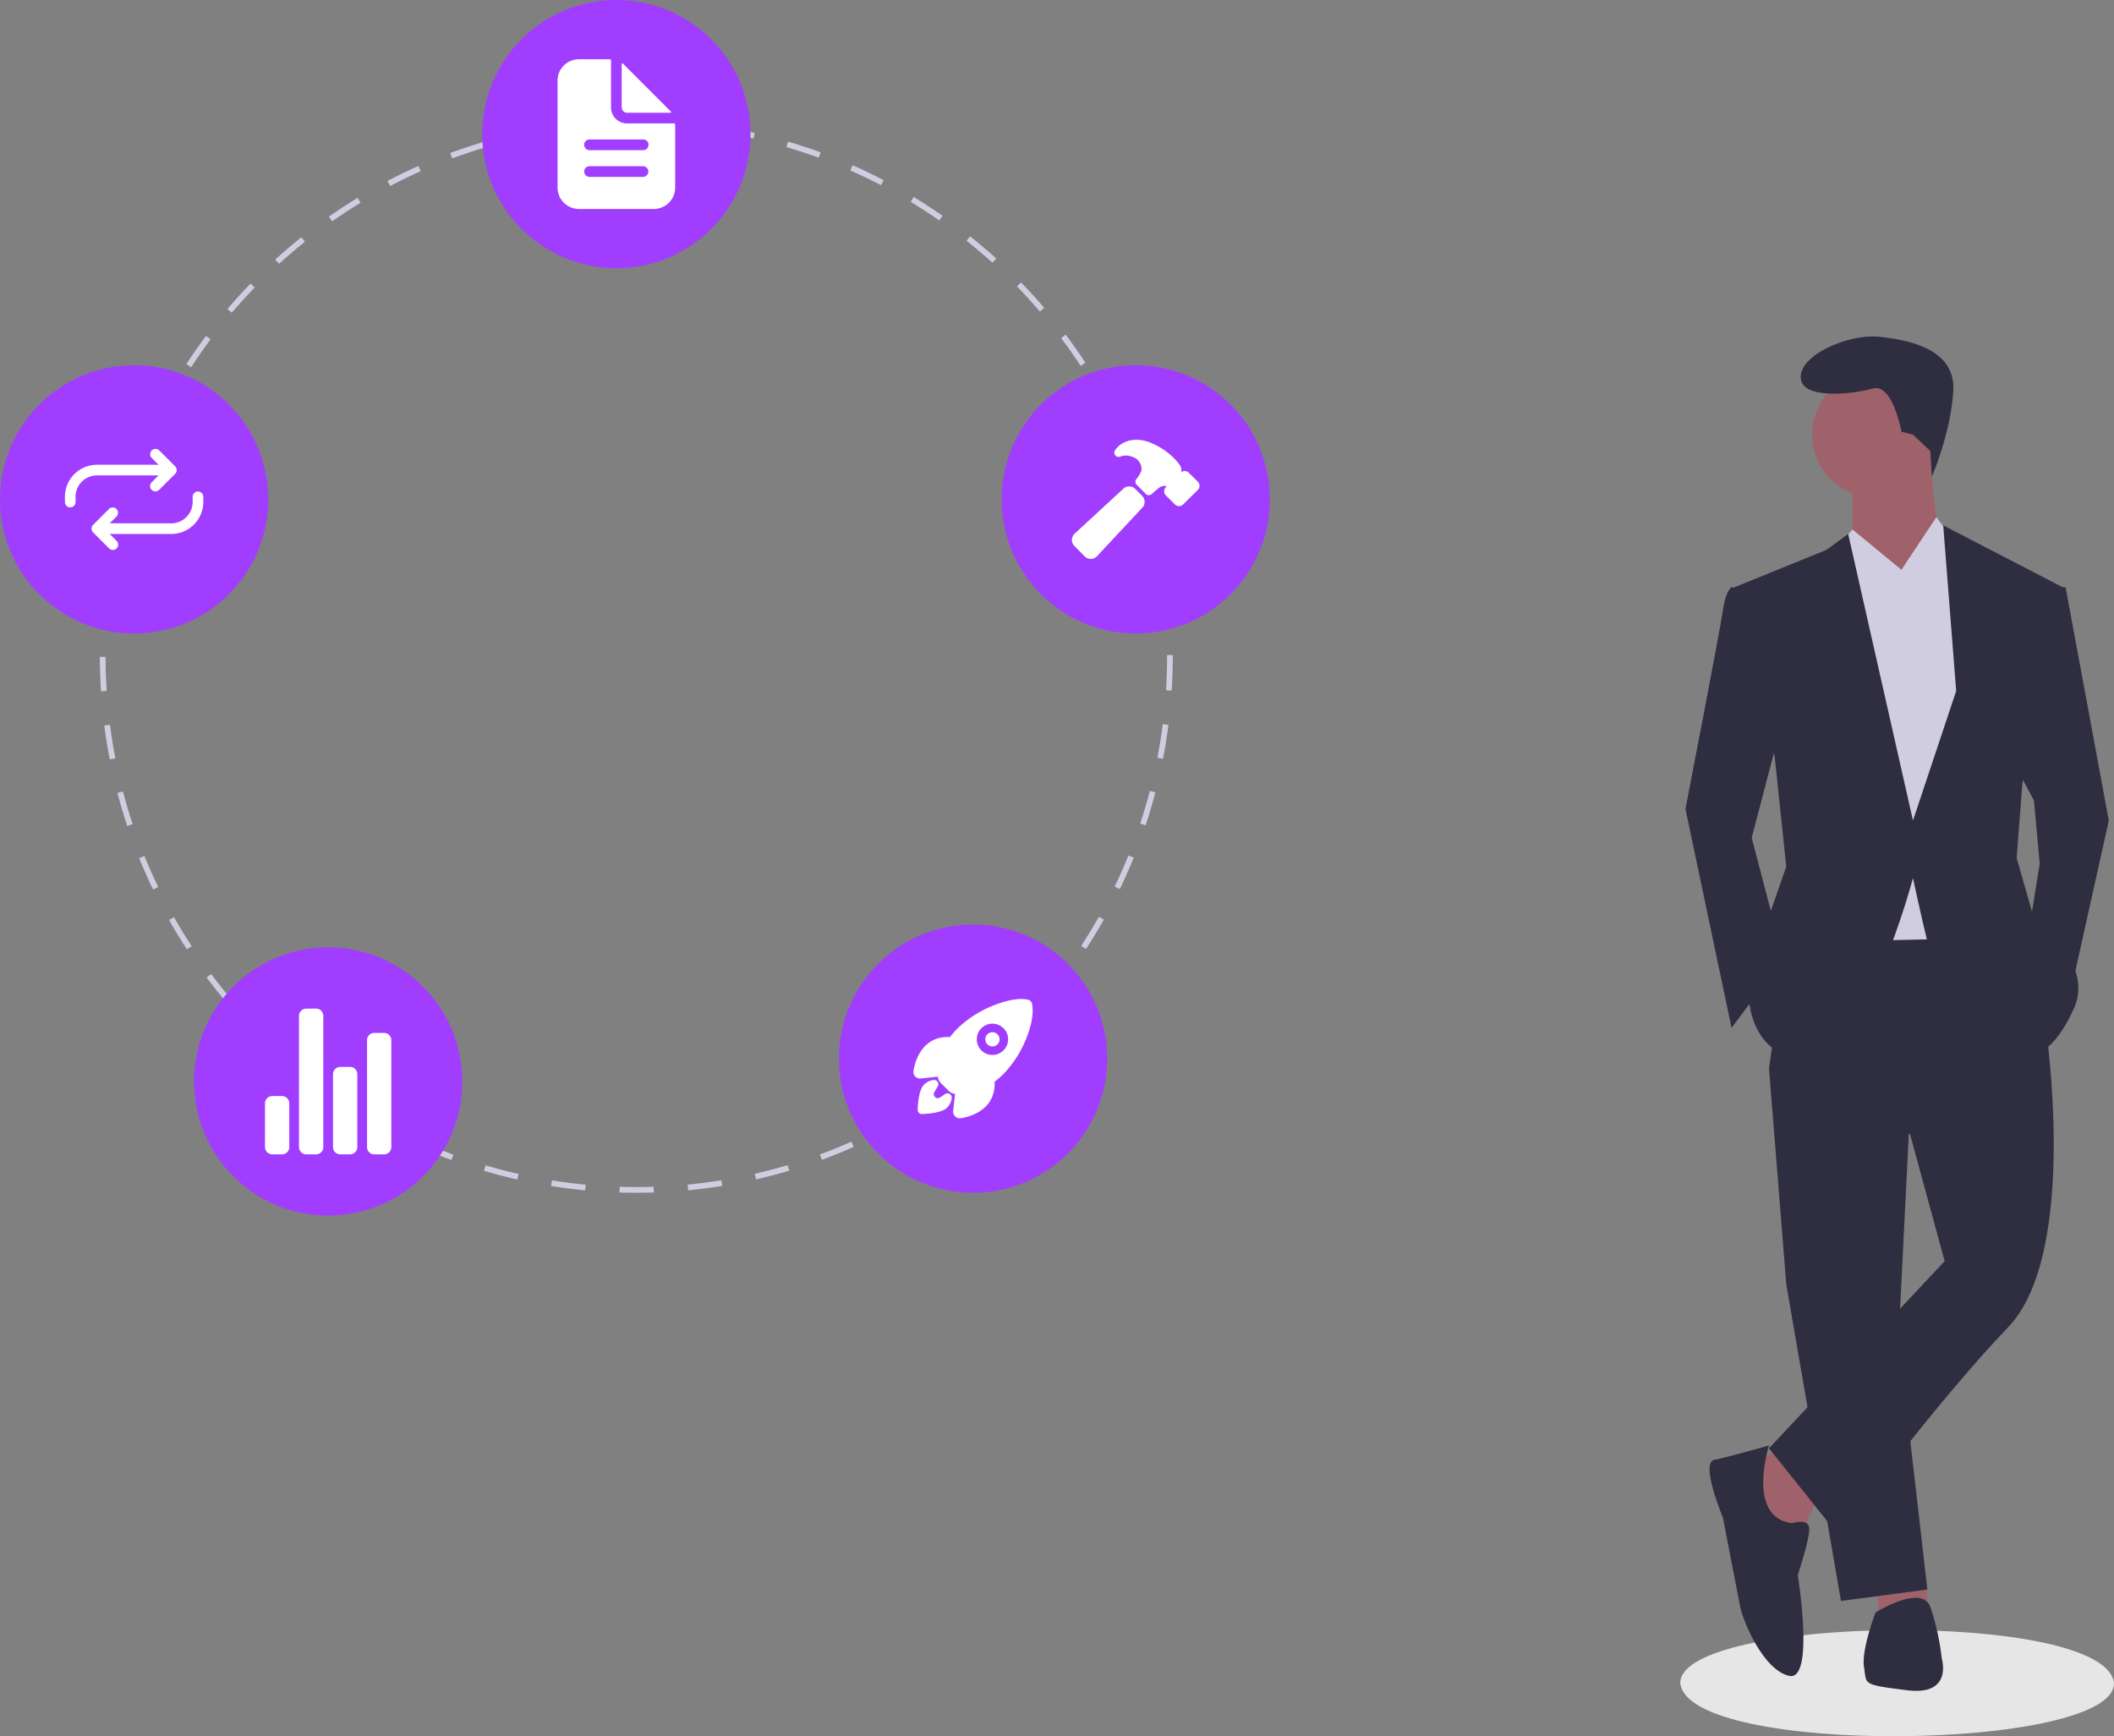 <svg xmlns="http://www.w3.org/2000/svg" width="740.84" height="608.466" viewBox="0 0 740.84 608.466" xmlns:xlink="http://www.w3.org/1999/xlink" role="img" artist="Katerina Limpitsouni" source="https://undraw.co/"><rect x="0" y="0" width="740.84" height="608.466" fill="#808080" stroke="none"/><path d="M970.42,735.63c.226,23.706-149.154,25.878-152.0.002C818.194,711.928,967.574,709.755,970.42,735.63Z" transform="translate(-229.58 -145.767)" fill="#e6e6e6"/><polygon points="623.966 507.569 612.864 513.624 619.929 536.837 631.03 537.846 637.086 524.726 623.966 507.569" fill="#9f616a"/><polygon points="658.28 553.994 658.28 565.095 675.437 564.086 675.198 554.943 658.28 553.994" fill="#9f616a"/><polygon points="619.929 374.348 625.984 450.042 645.16 561.058 675.437 557.021 665.345 469.217 669.382 388.478 619.929 374.348" fill="#2f2e41"/><path d="M930.248,463.598l-72.666,1.009-8.074,55.508,49.453,23.213,12.111,44.407L849.509,653.336l24.222,30.277s34.314-46.425,59.545-72.666,13.12-105.971,13.12-105.971Z" transform="translate(-229.58 -145.767)" fill="#2f2e41"/><circle cx="657.271" cy="152.315" r="22.203" fill="#9f616a"/><path d="M878.777,313.221V335.424l15.139,24.222s23.213-17.157,18.166-21.194-6.055-35.324-6.055-35.324Z" transform="translate(-229.58 -145.767)" fill="#9f616a"/><polygon points="649.197 185.62 634.058 203.786 640.114 329.941 687.548 328.932 695.622 218.925 685.53 190.666 678.607 181.247 666.354 199.749 649.197 185.62" fill="#d0cde1"/><path d="M854.555,396.988l-11.102,42.388,11.102,42.388-18.166,24.222-16.148-76.703s12.111-62.573,13.12-69.638,3.028-8.074,3.028-8.074l8.074,1.009Z" transform="translate(-229.58 -145.767)" fill="#2f2e41"/><polygon points="705.714 267.368 712.779 280.489 714.798 302.692 710.761 327.923 724.89 351.136 739.019 287.553 723.881 205.804 717.825 205.804 705.714 267.368" fill="#2f2e41"/><path d="M849.509,652.327s-14.129,4.037-19.176,5.046,3.028,20.185,3.028,20.185,5.046,26.24,6.055,31.287,8.074,22.203,17.157,24.222,3.028-35.324,3.028-35.324,4.037-12.111,4.037-16.148-6.055-2.018-6.055-2.018C841.435,677.558,849.509,652.327,849.509,652.327Z" transform="translate(-229.58 -145.767)" fill="#2f2e41"/><path d="M882.814,730.039c1.009,6.055-1.009,6.055,15.139,8.074s12.111-11.102,12.111-11.102a84.8,84.8,0,0,0-4.037-18.166c-3.028-8.074-19.176,2.018-19.176,2.018S881.805,723.983,882.814,730.039Z" transform="translate(-229.58 -145.767)" fill="#2f2e41"/><path d="M906.053,303.833l.526,8.976s6.512-14.727,7.522-29.865S897.952,264.777,887.86,263.768s-27.25,6.055-27.25,14.129,18.166,6.055,25.231,4.037,10.092,15.139,10.092,15.139l4.037,1.009Z" transform="translate(-229.58 -145.767)" fill="#2f2e41"/><polygon points="643.24 192.767 649.197 185.62 666.354 199.749 649.197 211.86 643.24 192.767" fill="#d0cde1"/><polygon points="685.53 190.666 678.465 181.583 666.354 199.749 681.493 210.851 685.53 190.666" fill="#d0cde1"/><path d="M851.527,411.117l4.037,38.351-8.074,23.213L842.444,494.885s0,21.194,20.185,22.203,37.342-63.582,37.342-63.582,3.028,14.129,5.046,22.203,36.333,40.37,36.333,40.37,8.074-1.009,15.139-17.157-14.129-31.287-14.129-31.287l-6.056-21.194,2.018-26.24L952.452,351.572,910.568,329.873l4.542,58.032-15.139,45.416-22.708-100.42-7.569,5.551L837.398,351.572Z" transform="translate(-229.58 -145.767)" fill="#2f2e41"/><path d="M452.664,563.767c-1.996-.016-4.014-.029-5.997-.091l.062-1.999c1.962.061,3.968.088,5.936.09,1.976,0,3.99-.032,5.987-.097l.064,1.998C456.697,563.734,454.661,563.767,452.664,563.767Zm-18.019-.845c-3.981-.377-8.002-.888-11.951-1.518l.315-1.975c3.906.623,7.884,1.129,11.824,1.502Zm36.092-.021-.19-1.99c3.938-.377,7.916-.888,11.822-1.517l.318,1.975C478.739,562.004,474.718,562.52,470.738,562.901Zm-59.873-3.778c-3.898-.884-7.821-1.907-11.658-3.041l.567-1.918c3.796,1.122,7.676,2.134,11.533,3.008Zm83.648-.05-.444-1.949c3.866-.882,7.745-1.898,11.53-3.022l.569,1.918C502.343,557.155,498.421,558.182,494.514,559.073Zm-106.745-6.776c-3.762-1.382-7.525-2.903-11.187-4.523l.81-1.828c3.622,1.602,7.345,3.107,11.066,4.475Zm129.833-.078-.691-1.877c3.699-1.362,7.409-2.867,11.028-4.473l.812,1.828C525.091,549.32,521.34,550.841,517.601,552.218Zm-151.887-9.68c-3.54-1.848-7.075-3.84-10.506-5.92l1.037-1.711c3.395,2.06,6.892,4.029,10.395,5.857Zm173.873-.073-.926-1.772c3.494-1.827,6.983-3.797,10.369-5.854l1.039,1.709C546.646,538.627,543.12,540.618,539.587,542.465ZM345.105,530.039c-3.279-2.288-6.528-4.715-9.659-7.211l1.247-1.564c3.098,2.471,6.313,4.871,9.557,7.135Zm215.05-.071-1.146-1.639c3.243-2.267,6.454-4.667,9.544-7.135l1.248,1.562C566.678,525.251,563.432,527.676,560.155,529.967ZM326.268,515.014c-2.964-2.69-5.878-5.51-8.66-8.378l1.436-1.393c2.752,2.838,5.636,5.627,8.569,8.29Zm252.702-.069-1.346-1.48c2.926-2.657,5.807-5.448,8.563-8.293l1.436,1.391C584.838,509.438,581.926,512.258,578.97,514.945ZM309.501,497.726c-2.595-3.043-5.125-6.208-7.521-9.407l1.601-1.199c2.371,3.166,4.874,6.298,7.442,9.308Zm286.228-.083-1.521-1.297c2.567-3.013,5.071-6.148,7.441-9.318l1.602,1.197C600.854,491.429,598.324,494.598,595.728,497.643ZM295.075,478.452c-2.188-3.351-4.293-6.811-6.258-10.284l1.741-.984c1.943,3.437,4.027,6.86,6.192,10.175Zm315.083-.108-1.676-1.092c2.166-3.321,4.249-6.751,6.193-10.195l1.742.982C614.452,471.521,612.346,474.988,610.157,478.343Zm-326.926-20.838c-1.74-3.6-3.384-7.299-4.886-10.996l1.853-.752c1.486,3.656,3.113,7.316,4.834,10.877Zm338.772-.156L620.203,456.48c1.721-3.566,3.348-7.236,4.836-10.91l1.854.75C625.389,450.034,623.744,453.745,622.004,457.349Zm-347.834-22.142c-1.265-3.799-2.421-7.685-3.436-11.55l1.935-.508c1.003,3.823,2.147,7.668,3.398,11.425Zm356.889-.212-1.898-.629c1.244-3.753,2.384-7.599,3.385-11.43l1.936.506C633.469,427.316,632.317,431.203,631.059,434.996Zm-363.008-23.082c-.764-3.924-1.411-7.925-1.922-11.893l1.983-.256c.506,3.926,1.145,7.884,1.901,11.766Zm369.099-.22-1.963-.379c.75-3.881,1.386-7.841,1.887-11.77l1.984.254C638.552,403.77,637.909,407.772,637.15,411.694ZM264.973,388.031c-.256-3.986-.389-8.038-.393-12.043l2-.002c.004,3.963.135,7.972.389,11.916Zm375.228-.224-1.996-.127c.249-3.94.375-7.949.375-11.913l-.001-.438h2l.001.432C640.58,379.773,640.452,383.824,640.201,387.807ZM266.942,364.072l-1.996-.123c.248-3.994.627-8.029,1.128-11.994l1.984.25C267.562,356.128,267.187,360.121,266.942,364.072Zm371.236-.656c-.26-3.953-.649-7.944-1.158-11.862l1.982-.258c.515,3.96.909,7.993,1.172,11.989ZM269.931,340.435l-1.964-.378c.754-3.925,1.648-7.879,2.655-11.751l1.936.503C271.561,332.64,270.678,336.551,269.931,340.435Zm365.171-.645c-.762-3.886-1.66-7.794-2.668-11.617l1.934-.51c1.02,3.864,1.927,7.814,2.697,11.742ZM275.93,317.377l-1.899-.627c1.255-3.8,2.653-7.612,4.154-11.331l1.855.749C278.554,309.846,277.171,313.617,275.93,317.377Zm353.095-.624c-1.256-3.754-2.649-7.514-4.143-11.177l1.852-.755c1.51,3.702,2.919,7.503,4.188,11.297ZM284.863,295.25l-1.803-.867c1.735-3.606,3.611-7.205,5.575-10.695l1.743.981C288.435,288.122,286.579,291.682,284.863,295.25Zm335.172-.545c-1.723-3.551-3.585-7.098-5.538-10.542l1.74-.986c1.974,3.48,3.856,7.066,5.597,10.656ZM296.56,274.465l-1.677-1.091c2.181-3.353,4.501-6.68,6.895-9.89l1.604,1.195C301.014,267.856,298.718,271.148,296.56,274.465Zm311.732-.471c-2.164-3.305-4.466-6.587-6.843-9.754l1.6-1.2c2.402,3.201,4.729,6.518,6.917,9.858ZM310.812,255.354l-1.523-1.295c2.59-3.047,5.313-6.051,8.094-8.928l1.438,1.39C316.07,249.367,313.376,252.339,310.812,255.354Zm283.185-.412c-2.571-3.006-5.274-5.97-8.032-8.808l1.434-1.394c2.788,2.868,5.52,5.863,8.118,8.901Zm-266.623-16.725-1.347-1.479c2.959-2.696,6.042-5.328,9.16-7.823l1.25,1.562C333.352,232.945,330.303,235.549,327.374,238.216Zm250.011-.363c-2.933-2.655-5.99-5.251-9.09-7.717l1.246-1.565c3.132,2.493,6.223,5.117,9.186,7.8ZM345.973,223.33l-1.147-1.638c3.272-2.293,6.663-4.511,10.078-6.591l1.041,1.708C352.566,218.868,349.211,221.062,345.973,223.33Zm212.758-.318c-3.256-2.266-6.621-4.453-10.003-6.499l1.035-1.711c3.418,2.068,6.82,4.278,10.11,6.568ZM366.307,210.942l-.929-1.771c3.536-1.854,7.18-3.619,10.831-5.245l.813,1.827C373.41,207.361,369.805,209.107,366.307,210.942Zm172.02-.274c-3.512-1.828-7.131-3.566-10.758-5.166l.808-1.83c3.665,1.617,7.324,3.374,10.874,5.221Zm-150.281-9.401-.694-1.876c3.75-1.387,7.595-2.67,11.429-3.813l.571,1.917C395.559,198.625,391.755,199.895,388.046,201.267Zm128.452-.227c-3.717-1.36-7.526-2.616-11.32-3.732l.564-1.919c3.835,1.128,7.685,2.398,11.443,3.773ZM410.878,194.46l-.446-1.949c3.891-.892,7.869-1.668,11.824-2.311l.32,1.975C418.663,192.81,414.727,193.578,410.878,194.46Zm82.763-.145c-3.856-.869-7.795-1.624-11.706-2.244l.313-1.976c3.953.627,7.934,1.39,11.832,2.269Zm-59.245-3.67-.193-1.99c3.971-.385,8.015-.648,12.021-.782l.066,1.999C442.326,190.003,438.325,190.263,434.396,190.644Zm35.713-.062c-3.935-.368-7.938-.614-11.896-.731l.06-1.999c4.0.119,8.046.368,12.022.739Z" transform="translate(-229.58 -145.767)" fill="#d0cde1"/><circle cx="216" cy="47" r="47" fill="#a13dff"/><circle cx="398" cy="175" r="47" fill="#a13dff"/><circle cx="341" cy="371" r="47" fill="#a13dff"/><circle cx="115" cy="379" r="47" fill="#a13dff"/><circle cx="47" cy="175" r="47" fill="#a13dff"/><path d="M465.721,189.02H449.327a5.621,5.621,0,0,1-5.621-5.621V167.005a.468.468,0,0,0-.468-.468H432.465a7.494,7.494,0,0,0-7.494,7.494v37.472a7.494,7.494,0,0,0,7.494,7.494H458.695a7.494,7.494,0,0,0,7.494-7.494V189.488A.468.468,0,0,0,465.721,189.02ZM454.948,207.756H436.212a1.874,1.874,0,1,1,0-3.747H454.948a1.874,1.874,0,0,1,0,3.747Zm0-9.368H436.212a1.874,1.874,0,1,1,0-3.747H454.948a1.874,1.874,0,1,1,0,3.747Z" transform="translate(-229.58 -145.767)" fill="#fff"/><path d="M464.693,184.874l-16.84-16.84a.234.234,0,0,0-.399.165v15.201a1.874,1.874,0,0,0,1.874,1.874h15.201a.234.234,0,0,0,.165-.399Z" transform="translate(-229.58 -145.767)" fill="#fff"/><path d="M577.378,507.508a2.491,2.491,0,1,0,1.762.729A2.491,2.491,0,0,0,577.378,507.508Z" transform="translate(-229.58 -145.767)" fill="#fff"/><path d="M591.245,497.548v-.008a1.904,1.904,0,0,0-1.412-1.428c-2.781-.678-7.156.045-12.004,1.986a38.607,38.607,0,0,0-12.559,7.953,29.929,29.929,0,0,0-2.758,3.157,12.232,12.232,0,0,0-5.466.878c-5.388,2.371-6.927,8.44-7.337,10.932a2.333,2.333,0,0,0,2.537,2.706h.012l6.003-.655c.007.077.016.147.022.211a3.207,3.207,0,0,0,.924,1.934l2.929,2.931a3.198,3.198,0,0,0,1.933.925l.201.021-.653,5.995v.012a2.333,2.333,0,0,0,2.081,2.561q.108.011.216.012a2.357,2.357,0,0,0,.387-.032c2.506-.403,8.572-1.923,10.937-7.341a12.342,12.342,0,0,0,.882-5.444,29.378,29.378,0,0,0,3.168-2.758,38.329,38.329,0,0,0,7.961-12.461C591.179,504.843,591.906,500.435,591.245,497.548Zm-9.991,16.32a5.485,5.485,0,1,1-.004-7.756l.004.004a5.441,5.441,0,0,1,.058,7.694Z" transform="translate(-229.58 -145.767)" fill="#fff"/><path d="M561.8,528.94a1.493,1.493,0,0,0-1.027.249c-.596.408-1.195.811-1.8,1.204a1.392,1.392,0,0,1-1.96-1.866l1.134-1.96a1.493,1.493,0,0,0-1.415-2.325,5.716,5.716,0,0,0-3.325,1.629c-.342.343-1.38,1.382-1.939,5.344a33.401,33.401,0,0,0-.3,3.432,1.493,1.493,0,0,0,1.454,1.531q.019.001.039 0h.037a33.585,33.585,0,0,0,3.434-.299c3.963-.56,5.003-1.6,5.345-1.941a5.645,5.645,0,0,0,1.623-3.335A1.493,1.493,0,0,0,561.8,528.94Z" transform="translate(-229.58 -145.767)" fill="#fff"/><path d="M328.405,550.307h-3.405a2.554,2.554,0,0,1-2.554-2.554V532.429a2.554,2.554,0,0,1,2.554-2.554h3.405a2.554,2.554,0,0,1,2.554,2.554V547.753A2.554,2.554,0,0,1,328.405,550.307Z" transform="translate(-229.58 -145.767)" fill="#fff"/><path d="M352.242,550.307h-3.405a2.554,2.554,0,0,1-2.554-2.554V522.213a2.554,2.554,0,0,1,2.554-2.554h3.405a2.554,2.554,0,0,1,2.554,2.554V547.753A2.554,2.554,0,0,1,352.242,550.307Z" transform="translate(-229.58 -145.767)" fill="#fff"/><path d="M364.16,550.307h-3.405a2.554,2.554,0,0,1-2.554-2.554V510.295a2.554,2.554,0,0,1,2.554-2.554h3.405a2.554,2.554,0,0,1,2.554,2.554V547.753A2.554,2.554,0,0,1,364.16,550.307Z" transform="translate(-229.58 -145.767)" fill="#fff"/><path d="M340.323,550.307H336.918a2.554,2.554,0,0,1-2.554-2.554V501.781a2.554,2.554,0,0,1,2.554-2.554h3.405a2.554,2.554,0,0,1,2.554,2.554V547.753A2.554,2.554,0,0,1,340.323,550.307Z" transform="translate(-229.58 -145.767)" fill="#fff"/><path d="M629.831,319.536l-2.433-2.434a2.982,2.982,0,0,0-4.206-.011l-16.915,15.61a3.159,3.159,0,0,0-1.058,2.149,2.992,2.992,0,0,0,.858,2.231l3.634,3.674.007.007a3.009,3.009,0,0,0,2.114.878h.11a3.129,3.129,0,0,0,2.159-1.041L629.821,323.761a2.982,2.982,0,0,0,.018-4.217Z" transform="translate(-229.58 -145.767)" fill="#fff"/><path d="M649.384,314.617l-.029-.029-3.193-3.161a2,2,0,0,0-1.424-.583,2.04,2.04,0,0,0-1.192.386c0-.04.006-.079.008-.114a3.406,3.406,0,0,0-.485-2.35,24.039,24.039,0,0,0-2.311-2.678l-.007-.007a25.222,25.222,0,0,0-8.081-5.212,13.003,13.003,0,0,0-4.946-.974,9.426,9.426,0,0,0-6.033,2.113,11.174,11.174,0,0,0-1.321,1.511,1.491,1.491,0,0,0,1.738,2.268,6.936,6.936,0,0,1,.799-.245,5.913,5.913,0,0,1,1.719-.107,7.228,7.228,0,0,1,3.326,1.22,4.79,4.79,0,0,1,1.701,3.829,9.939,9.939,0,0,1-1.864,3.213,1.491,1.491,0,0,0,.135,1.957l3.206,3.206a1.491,1.491,0,0,0,2.05.058c.907-.81,2.288-2.03,2.77-2.329a3.47,3.47,0,0,1,1.37-.54,1.787,1.787,0,0,1,1.052.222.116.116,0,0,1-.029.089l-.17.161-.028.026a2.005,2.005,0,0,0-.005,2.836l.01.01,3.192,3.16a1.999,1.999,0,0,0,1.424.582,2.022,2.022,0,0,0,1.418-.578l5.171-5.108c.018-.018.035-.036.052-.055A2.038,2.038,0,0,0,649.384,314.617Z" transform="translate(-229.58 -145.767)" fill="#fff"/><path d="M284.042,317.969a1.866,1.866,0,0,1-1.319-3.185l4.278-4.278-4.278-4.278a1.866,1.866,0,0,1,2.638-2.638l5.597,5.597a1.865,1.865,0,0,1,0,2.638l-5.597,5.597A1.86,1.86,0,0,1,284.042,317.969Z" transform="translate(-229.58 -145.767)" fill="#fff"/><path d="M254.193,323.565a1.866,1.866,0,0,1-1.866-1.866v-1.866a11.249,11.249,0,0,1,11.188-11.194h24.258a1.866,1.866,0,1,1,0,3.731H263.521a7.507,7.507,0,0,0-7.462,7.468v1.86A1.866,1.866,0,0,1,254.193,323.565Z" transform="translate(-229.58 -145.767)" fill="#fff"/><path d="M269.118,338.49a1.86,1.86,0,0,1-1.319-.546l-5.597-5.597a1.865,1.865,0,0,1,0-2.638l5.597-5.597a1.866,1.866,0,0,1,2.638,2.638l-4.278,4.278,4.278,4.278a1.866,1.866,0,0,1-1.319,3.185Z" transform="translate(-229.58 -145.767)" fill="#fff"/><path d="M265.386,332.893a1.866,1.866,0,0,1,0-3.731H289.639a7.507,7.507,0,0,0,7.462-7.468v-1.86a1.866,1.866,0,0,1,3.731,0v1.866a11.249,11.249,0,0,1-11.188,11.194Z" transform="translate(-229.58 -145.767)" fill="#fff"/></svg>
